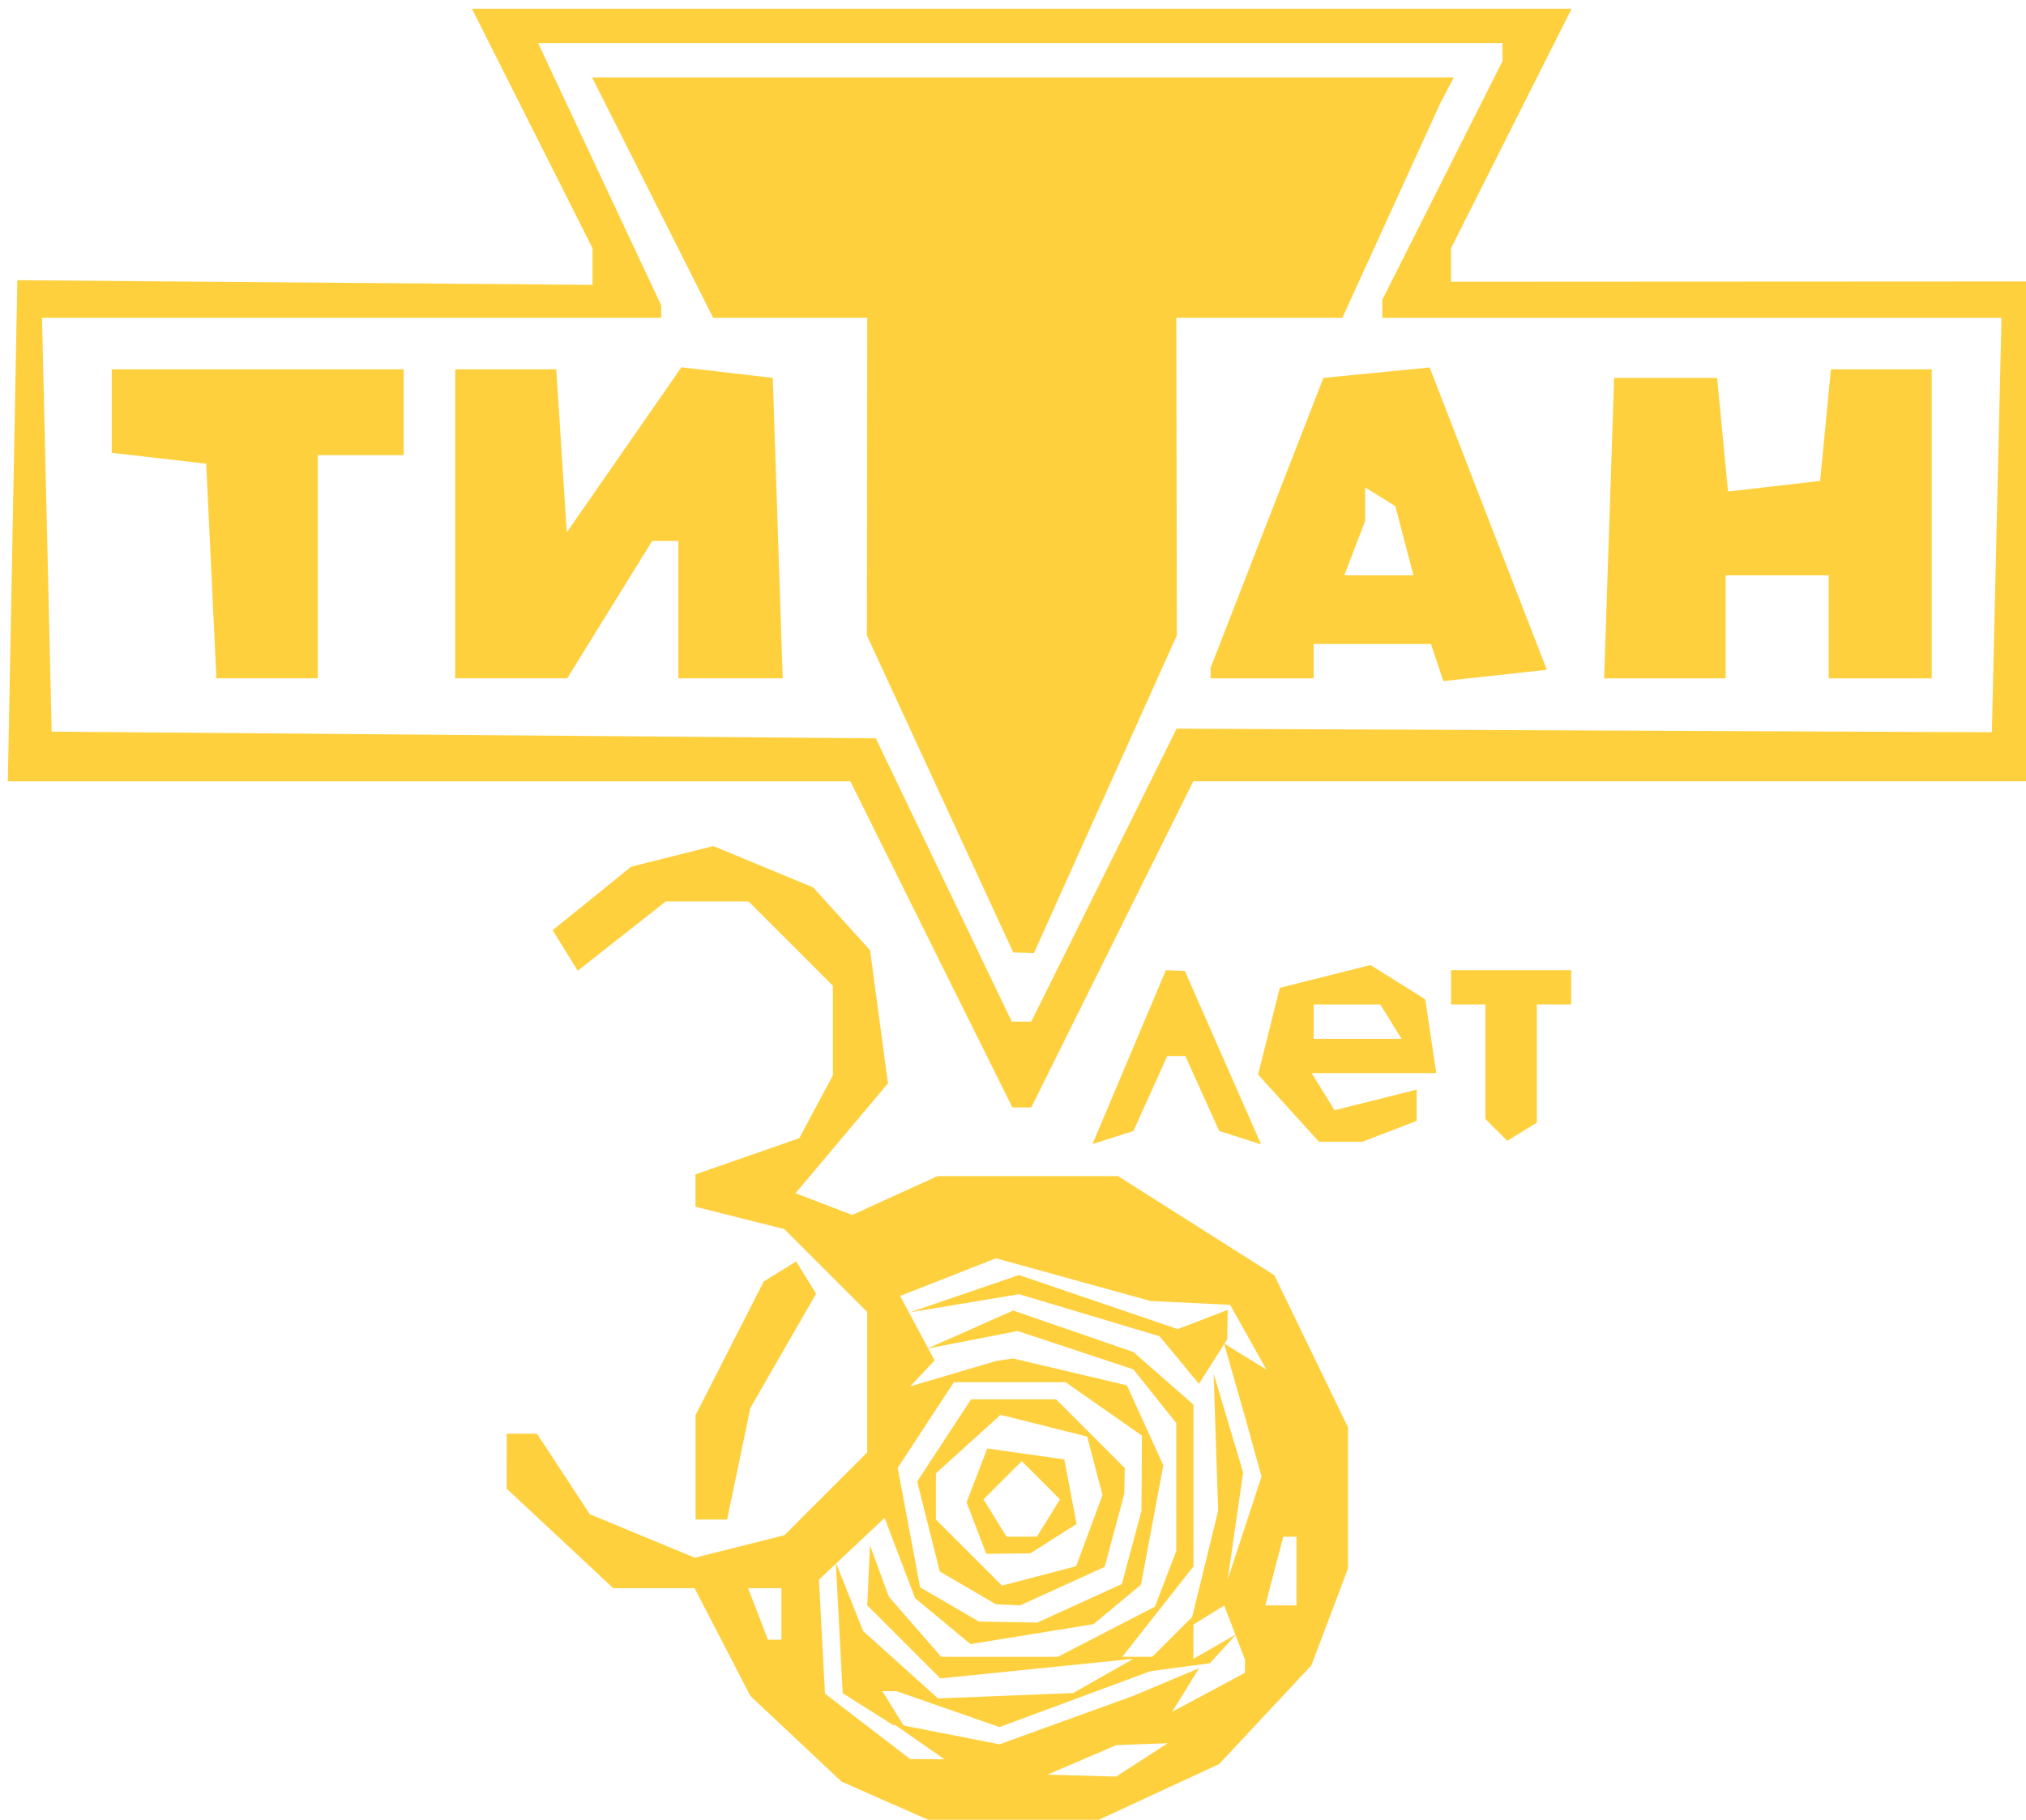 <?xml version="1.0" encoding="UTF-8" standalone="no"?> <!-- Created with Inkscape (http://www.inkscape.org/) --> <svg xmlns:inkscape="http://www.inkscape.org/namespaces/inkscape" xmlns:sodipodi="http://sodipodi.sourceforge.net/DTD/sodipodi-0.dtd" xmlns="http://www.w3.org/2000/svg" xmlns:svg="http://www.w3.org/2000/svg" id="svg2" width="95.919" height="86.164" viewBox="0 0 95.919 86.164" sodipodi:docname="pkpTitan.svg" inkscape:version="1.1 (c68e22c387, 2021-05-23)"> <defs id="defs6"></defs> <g inkscape:groupmode="layer" inkscape:label="Image" id="g8"> <path style="fill:#ffd03e;stroke-width:0.813;fill-opacity:1" d="m 42.277,85.434 -2.439,-1.081 -2.157,-2.027 -2.157,-2.027 -1.319,-2.55 -1.319,-2.55 h -1.925 -1.925 l -2.525,-2.358 -2.525,-2.358 V 69.182 67.882 h 0.719 0.719 l 1.25,1.907 1.25,1.907 2.486,1.03 2.486,1.03 2.118,-0.532 2.118,-0.532 1.962,-1.962 1.962,-1.962 v -3.325 -3.325 l -1.962,-1.962 -1.962,-1.962 -2.102,-0.528 -2.102,-0.528 v -0.767 -0.767 l 2.456,-0.856 2.456,-0.856 0.796,-1.487 0.796,-1.487 v -2.123 -2.123 l -1.995,-1.995 -1.995,-1.995 h -1.96 -1.96 l -2.085,1.64 -2.085,1.64 -0.593,-0.959 -0.593,-0.959 1.858,-1.504 1.858,-1.504 1.945,-0.488 1.945,-0.488 2.364,0.979 2.364,0.979 1.347,1.488 1.347,1.488 0.423,3.151 0.423,3.151 -2.188,2.6 -2.188,2.6 1.342,0.515 1.342,0.515 2.019,-0.92 2.019,-0.92 h 4.273 4.273 l 3.7,2.346 3.7,2.346 1.743,3.6 1.743,3.6 v 3.348 3.348 l -0.865,2.288 -0.865,2.288 -2.184,2.338 -2.184,2.338 -3.251,1.505 -3.251,1.505 -3.251,-0.014 -3.251,-0.014 -2.439,-1.081 z m 11.787,-2.107 1.219,-0.788 -1.219,0.045 -1.219,0.045 -1.626,0.699 -1.626,0.699 1.626,0.045 1.626,0.045 z m -10.567,-0.875 -1.219,-0.85 2.52,0.494 2.52,0.494 3.17,-1.148 3.17,-1.148 1.556,-0.654 1.556,-0.654 -0.638,1.032 -0.638,1.032 1.724,-0.923 1.724,-0.923 v -0.311 -0.311 l -0.492,-1.281 -0.492,-1.281 -0.815,0.503 -0.815,0.503 0.672,-2.744 0.672,-2.744 -0.107,-3.251 -0.107,-3.251 0.699,2.342 0.699,2.342 -0.366,2.535 -0.366,2.535 0.801,-2.439 0.801,-2.439 -0.394,-1.423 -0.394,-1.423 -0.494,-1.728 -0.494,-1.728 1.003,0.62 1.003,0.62 -0.858,-1.534 -0.858,-1.534 -1.886,-0.091 -1.886,-0.091 -3.658,-1.011 -3.658,-1.011 -2.268,0.892 -2.268,0.892 0.817,1.527 0.817,1.527 -0.581,0.614 -0.581,0.614 2.032,-0.601 2.032,-0.601 0.406,-0.061 0.406,-0.061 2.694,0.637 2.694,0.637 0.863,1.894 0.863,1.894 -0.53,2.826 -0.53,2.826 -1.125,0.934 -1.125,0.934 -2.911,0.472 -2.911,0.472 -1.311,-1.088 -1.311,-1.088 -0.722,-1.9 -0.722,-1.9 -1.553,1.46 -1.553,1.46 0.142,2.701 0.142,2.701 2.015,1.548 2.015,1.548 0.813,0.006 0.813,0.006 -1.219,-0.85 z m -2.411,-1.529 -1.191,-0.754 -0.162,-3.095 -0.162,-3.095 0.648,1.626 0.648,1.626 1.771,1.593 1.771,1.593 3.197,-0.127 3.197,-0.127 1.428,-0.81 1.428,-0.81 -4.571,0.463 -4.571,0.463 -1.729,-1.729 -1.729,-1.729 0.064,-1.423 0.064,-1.423 0.448,1.219 0.448,1.219 1.239,1.423 1.239,1.423 h 2.759 2.759 l 2.3,-1.189 2.3,-1.189 0.505,-1.316 0.505,-1.316 v -3.03 -3.03 l -1.016,-1.271 -1.016,-1.271 -2.738,-0.908 -2.738,-0.908 -2.139,0.416 -2.139,0.416 2.032,-0.901 2.032,-0.901 2.845,0.982 2.845,0.982 1.423,1.245 1.423,1.245 v 3.829 3.829 l -1.685,2.142 -1.685,2.142 h 0.709 0.709 l 0.975,-0.975 0.975,-0.975 v 1.023 1.023 l 1.016,-0.585 1.016,-0.585 -0.626,0.689 -0.626,0.689 -1.406,0.187 -1.406,0.187 -3.575,1.324 -3.575,1.324 -2.439,-0.85 -2.439,-0.85 h -0.333 -0.333 l 0.502,0.813 0.502,0.813 -0.251,-0.012 -0.251,-0.012 z m 14.745,-16.528 -0.935,-1.126 -3.323,-0.995 -3.323,-0.996 -2.58,0.428 -2.58,0.428 2.576,-0.882 2.576,-0.882 3.756,1.28 3.756,1.28 1.186,-0.455 1.186,-0.455 -0.013,0.697 -0.013,0.697 -0.669,1.055 -0.669,1.055 z m -18.837,12.023 v -1.219 h -0.787 -0.787 l 0.468,1.219 0.468,1.219 h 0.319 0.319 z m 14.118,-0.506 2.002,-0.912 0.464,-1.73 0.464,-1.73 0.011,-1.783 0.011,-1.783 -1.807,-1.265 -1.807,-1.265 h -2.645 -2.645 l -1.329,2.029 -1.329,2.029 0.53,2.827 0.53,2.827 1.39,0.81 1.39,0.81 1.384,0.025 1.384,0.025 z m -5.289,-0.728 -1.332,-0.778 -0.534,-2.129 -0.534,-2.129 1.275,-1.946 1.275,-1.946 h 2.013 2.013 l 1.626,1.626 1.626,1.626 -0.011,0.61 -0.011,0.61 -0.464,1.73 -0.464,1.73 -2.002,0.912 -2.002,0.912 -0.571,-0.025 -0.571,-0.025 z m 5.749,-2.71 0.624,-1.686 -0.362,-1.384 -0.362,-1.384 -2.051,-0.515 -2.051,-0.515 -1.53,1.385 -1.53,1.385 v 1.093 1.093 l 1.565,1.565 1.565,1.565 1.754,-0.459 1.754,-0.459 z m -5.343,-0.121 -0.468,-1.219 0.49,-1.276 0.49,-1.276 1.824,0.26 1.824,0.26 0.291,1.528 0.291,1.528 -1.096,0.695 -1.096,0.695 -1.042,0.012 -1.042,0.012 z m 3.408,-0.477 0.546,-0.884 -0.905,-0.905 -0.905,-0.905 -0.905,0.905 -0.905,0.905 0.546,0.884 0.546,0.884 h 0.717 0.717 z m 11.743,2.509 v -1.626 h -0.312 -0.312 l -0.425,1.626 -0.425,1.626 h 0.737 0.737 z m -28.45,-4.91 v -2.471 l 1.614,-3.164 1.614,-3.164 0.768,-0.475 0.768,-0.475 0.472,0.764 0.472,0.764 -1.556,2.704 -1.556,2.704 -0.55,2.642 -0.55,2.642 h -0.748 -0.748 z m 20.531,-19.425 1.739,-4.116 0.448,0.019 0.448,0.019 1.804,4.105 1.804,4.105 -0.991,-0.315 -0.991,-0.315 -0.802,-1.776 -0.802,-1.776 h -0.427 -0.427 l -0.802,1.776 -0.802,1.776 -0.968,0.308 -0.968,0.308 z m 7.543,2.42 -1.442,-1.593 0.515,-2.053 0.515,-2.053 2.146,-0.539 2.146,-0.539 1.297,0.812 1.297,0.812 0.26,1.746 0.26,1.746 h -2.95 -2.95 l 0.543,0.879 0.543,0.879 1.944,-0.488 1.943,-0.488 v 0.741 0.741 l -1.286,0.493 -1.286,0.493 h -1.027 -1.027 z m 4.848,-4.097 -0.502,-0.813 h -1.578 -1.578 v 0.813 0.813 h 2.08 2.08 z m 4.991,5.126 -0.52,-0.52 v -2.71 -2.71 h -0.813 -0.813 v -0.813 -0.813 h 2.845 2.845 v 0.813 0.813 h -0.813 -0.813 v 2.797 2.797 l -0.7,0.432 -0.699,0.432 z m -26.749,-8.784 -3.836,-7.722 H 20.313 0.371 l 0.225,-11.863 0.225,-11.863 13.616,0.11 13.616,0.11 V 12.621 11.754 l -2.855,-5.67 -2.855,-5.67 h 26.032 26.032 l -2.855,5.67 -2.855,5.67 v 0.793 0.793 l 13.616,-0.007 13.616,-0.007 0.225,11.833 0.225,11.833 h -19.942 -19.942 l -3.836,7.722 -3.836,7.722 h -0.446 -0.446 z m 8.172,-3.278 3.44,-6.936 19.298,0.085 19.298,0.085 0.228,-9.812 0.228,-9.812 h -14.657 -14.657 v -0.427 -0.427 l 2.845,-5.65 2.845,-5.65 v -0.427 -0.427 h -22.828 -22.828 l 0.285,0.61 0.285,0.61 2.628,5.599 2.628,5.599 v 0.294 0.294 H 16.647 1.99 l 0.228,9.798 0.228,9.798 19.509,0.159 19.509,0.159 3.219,6.706 3.219,6.706 h 0.461 0.461 z m -7.761,-3.848 -3.464,-7.506 0.009,-7.519 0.009,-7.519 h -3.648 -3.648 l -2.865,-5.69 -2.865,-5.69 h 20.4 20.4 l -0.321,0.61 -0.321,0.61 -2.318,5.08 -2.318,5.08 h -3.931 -3.931 l 0.012,7.519 0.012,7.519 -3.382,7.519 -3.382,7.519 -0.491,-0.013 -0.491,-0.013 z M 10.004,27.036 9.762,21.955 7.527,21.698 5.291,21.441 v -1.978 -1.978 h 6.909 6.909 v 2.032 2.032 h -2.032 -2.032 v 5.284 5.284 h -2.4 -2.4 z m 11.545,-2.235 v -7.316 h 2.394 2.394 l 0.248,3.861 0.248,3.861 2.713,-3.908 2.713,-3.908 2.164,0.25 2.164,0.25 0.235,7.113 0.235,7.113 h -2.47 -2.47 v -3.251 -3.251 h -0.621 -0.621 l -2.01,3.251 -2.01,3.251 h -2.653 -2.653 z m 35.766,7.067 v -0.249 l 2.67,-6.863 2.67,-6.863 2.515,-0.247 2.515,-0.247 2.774,7.157 2.774,7.157 -2.45,0.268 -2.45,0.268 -0.293,-0.878 -0.293,-0.878 h -2.777 -2.777 v 0.813 0.813 h -2.439 -2.439 z m 9.174,-6.266 -0.428,-1.638 -0.715,-0.442 -0.715,-0.442 v 0.794 0.794 l -0.493,1.286 -0.493,1.286 h 1.637 1.637 z m 9.694,-0.597 0.235,-7.113 h 2.439 2.439 l 0.258,2.691 0.258,2.691 2.18,-0.252 2.18,-0.252 0.255,-2.642 0.255,-2.642 h 2.387 2.387 v 7.316 7.316 h -2.439 -2.439 v -2.439 -2.439 h -2.439 -2.439 v 2.439 2.439 h -2.877 -2.877 z" id="path911"></path> </g> </svg> 